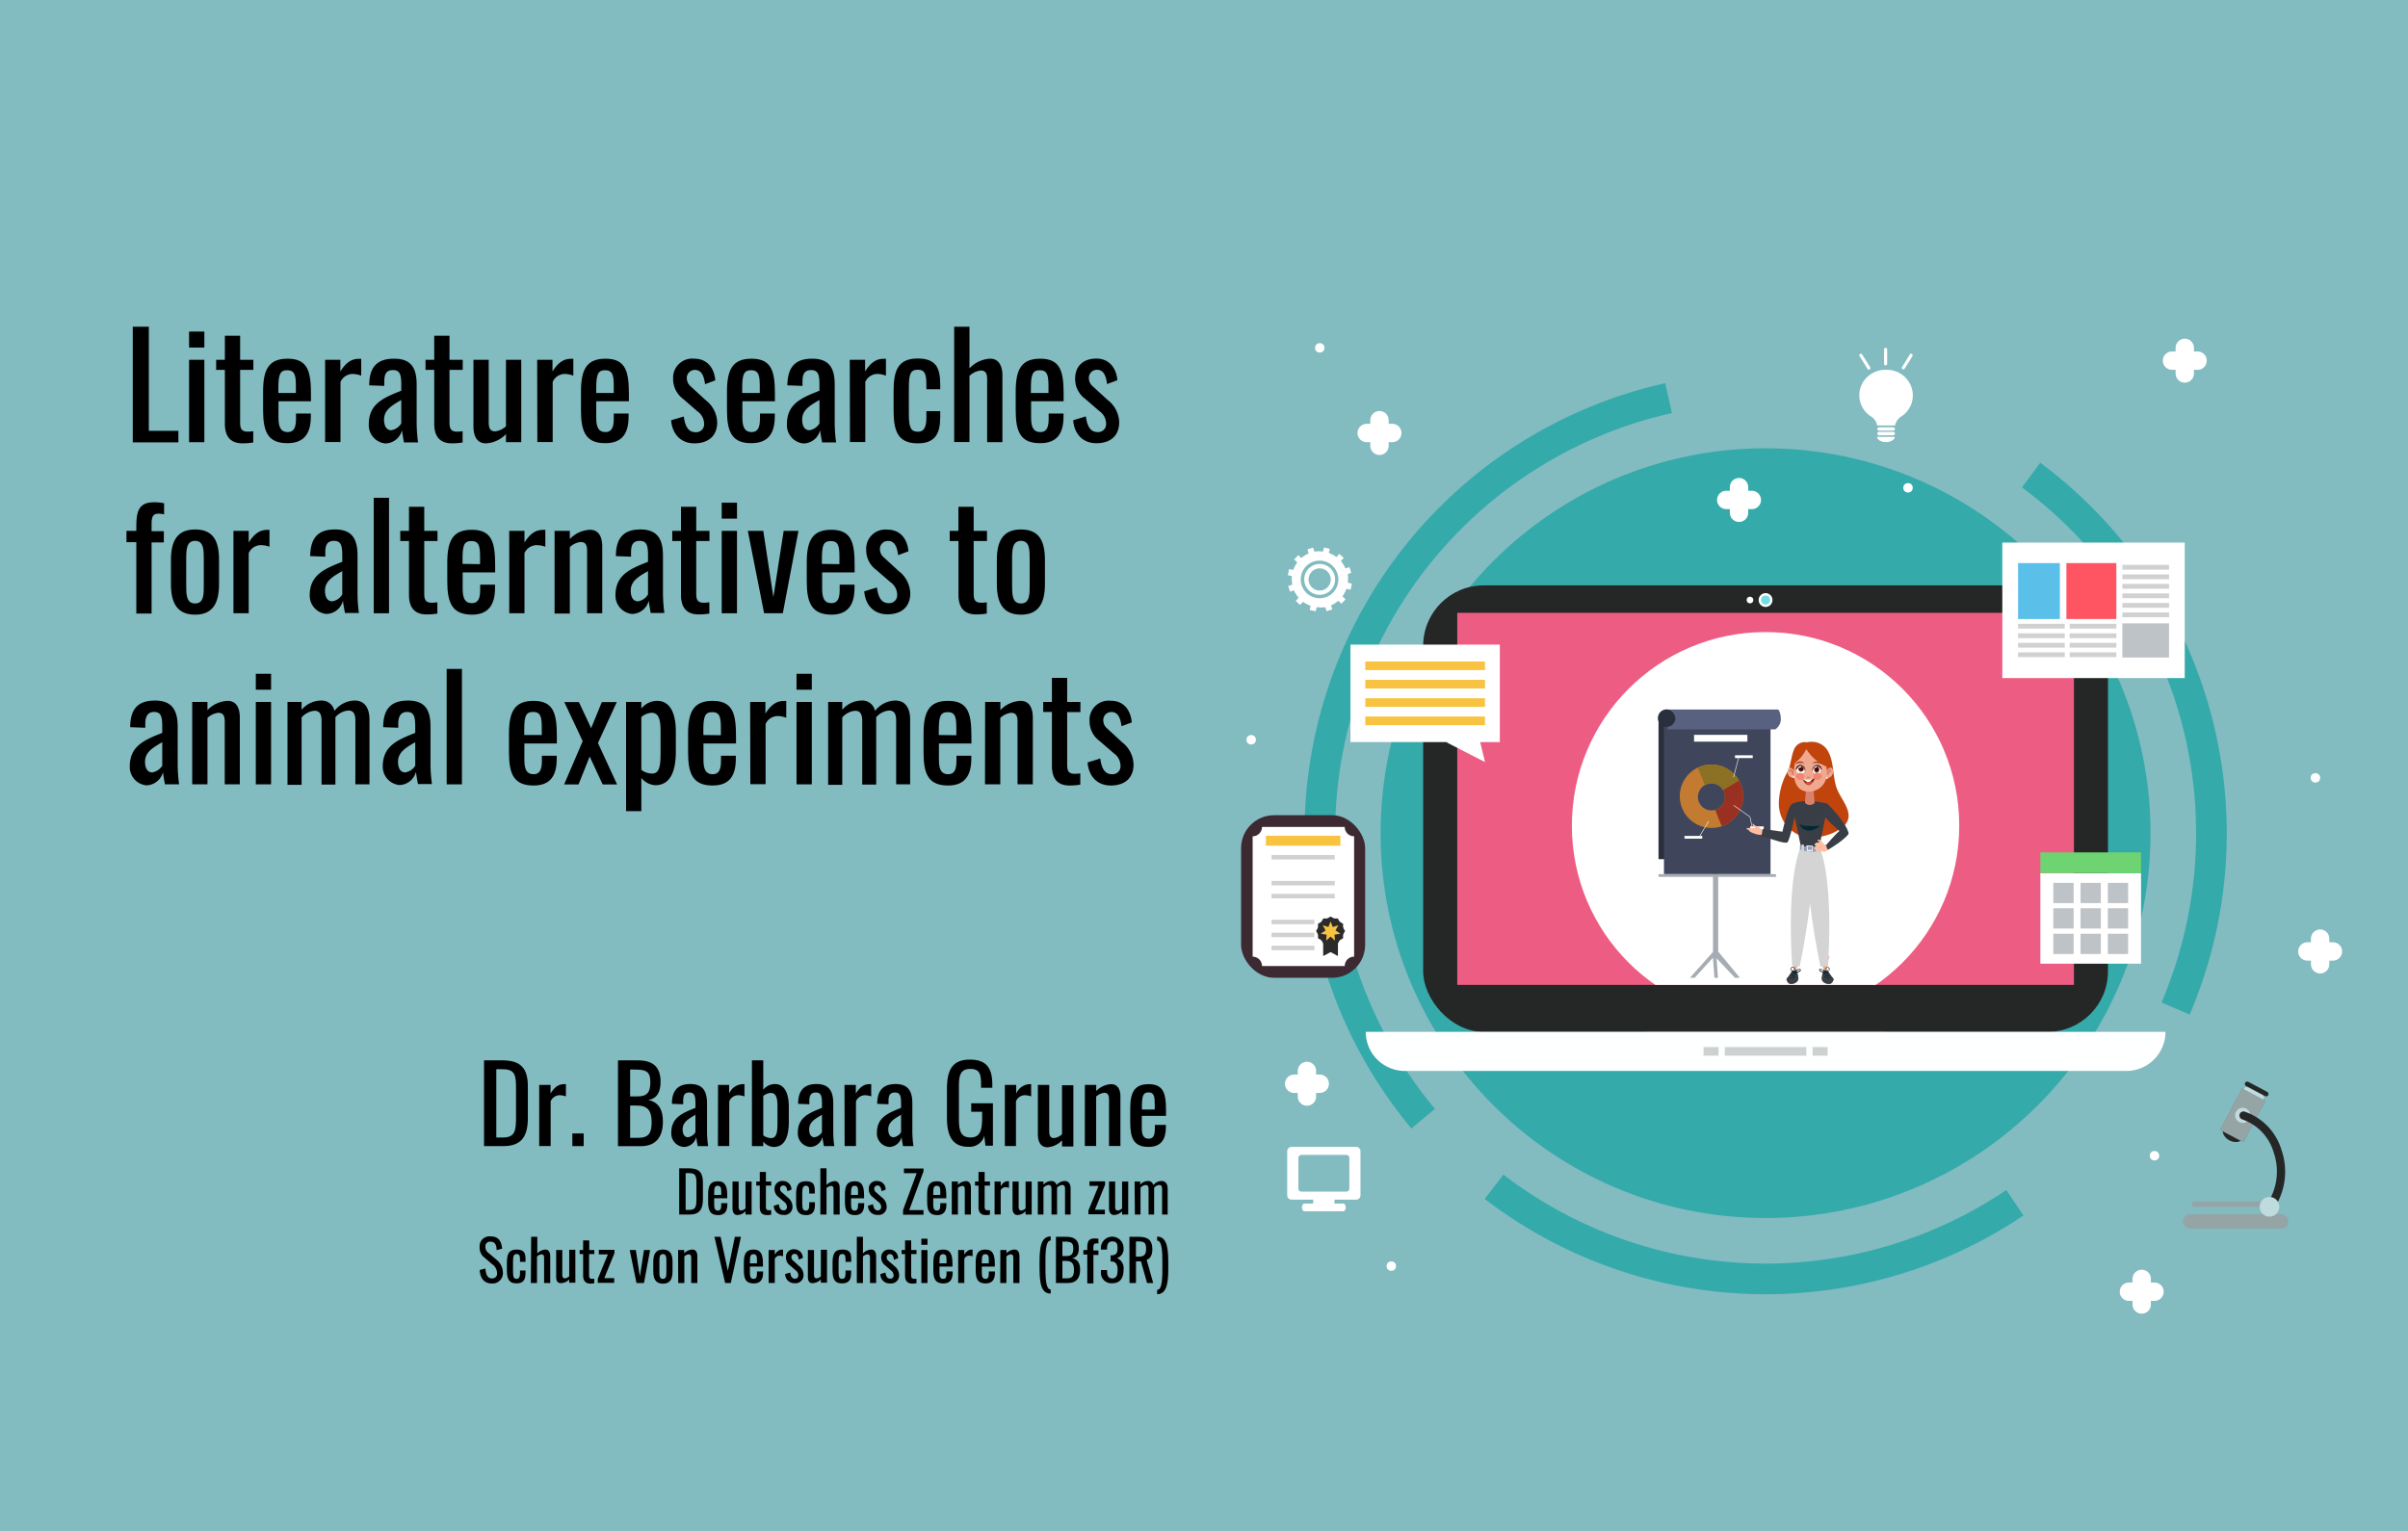 <svg id="Ebene_1" data-name="Ebene 1" xmlns="http://www.w3.org/2000/svg" xmlns:xlink="http://www.w3.org/1999/xlink" viewBox="0 0 393 250"><defs><style>.cls-1,.cls-16,.cls-3,.cls-4{fill:none;}.cls-2{fill:#82bbc0;}.cls-3,.cls-4{stroke:#35aaaa;}.cls-16,.cls-3,.cls-4{stroke-miterlimit:10;}.cls-3{stroke-width:25px;}.cls-4{stroke-width:5px;}.cls-5{fill:#252626;}.cls-6{fill:#ed5d83;}.cls-7{fill:#feffff;}.cls-8{fill:#fff;}.cls-9{fill:#74dfe2;}.cls-10{fill:#cdd1d1;}.cls-11{clip-path:url(#clip-path);}.cls-12{fill:#5abfe9;}.cls-13{fill:#bec3c7;}.cls-14{fill:#ff5562;}.cls-15{fill:#d1d1d1;}.cls-16{stroke:#fff;stroke-linecap:round;stroke-width:3px;}.cls-17{fill:#3d2932;}.cls-18{fill:#2b2b2b;}.cls-19{fill:#f7c341;}.cls-20{fill:#6ed371;}.cls-21{fill:#777;}.cls-22{fill:#bfdbdd;}.cls-23{fill:#95a4a5;}.cls-24{fill:#a6acb3;}.cls-25{fill:#2a2f3d;}.cls-26{fill:#3f465c;}.cls-27{fill:#586280;}.cls-28{fill:#c27b30;}.cls-29{fill:#8c7023;}.cls-30{fill:#9a3021;}.cls-31{fill:#c0440c;}.cls-32{fill:#ffbc9f;}.cls-33{fill:#393d45;}.cls-34{fill:#032733;}.cls-35{fill:#f0a98f;}.cls-36{fill:#d4d4d4;}.cls-37{fill:#8f99b6;}.cls-38{fill:#eaeaea;}.cls-39{fill:#d8826c;}.cls-40{fill:#7f5242;}.cls-41{fill:#400404;}.cls-42{fill:#390a0a;}.cls-43{fill:#f08671;}.cls-44{fill:#99360a;}.cls-45{fill:#712311;}.cls-46{fill:#d5503b;}</style><clipPath id="clip-path"><rect class="cls-1" x="237.83" y="100.05" width="100.65" height="60.74"/></clipPath></defs><title>Zeichenfläche 1</title><rect class="cls-2" y="-0.45" width="393" height="250.45"/><path d="M21.67,53.34h2.62v17h4.82v1.88H21.67Z"/><path d="M30.86,54.13h2.49v2.61H30.86Zm0,4.61h2.49V72.19H30.86Z"/><path d="M36.7,69.17V60.39H35.28V58.74H36.7V54.81h2.49v3.93h2.16v1.65H39.19V69c0,1,.26,1.47,1.23,1.47a6.13,6.13,0,0,0,.91-.07v1.84a11.08,11.08,0,0,1-1.72.14C37.49,72.38,36.7,71.12,36.7,69.17Z"/><path d="M42.94,67V63.93c0-3.56.88-5.37,4-5.37,3.37,0,3.81,2.18,3.81,5.86v1.09h-5.3v2.7c0,1.63.44,2.33,1.51,2.33s1.35-.86,1.35-2.21v-.82h2.42V68c0,2.7-1.05,4.35-3.79,4.35C43.75,72.38,42.94,70.52,42.94,67Zm5.35-2.84V63c0-1.65-.16-2.56-1.39-2.56s-1.47.73-1.47,3v.72Z"/><path d="M53.06,58.74h2.49v1.91c1-1.63,2-2.07,3-2.07a3.19,3.19,0,0,1,.4,0v2.75a4.12,4.12,0,0,0-1.38-.28,2.19,2.19,0,0,0-2,1.3v9.82H53.06Z"/><path d="M60.19,69.26c0-3.35,2.42-4.33,5.3-5.47v-.95c0-1.63-.18-2.42-1.35-2.42s-1.42.74-1.42,1.91V63l-2.46-.09c0-3,1.3-4.35,4.05-4.35S68,60,68,62.81V69a25.26,25.26,0,0,0,.23,3.23H65.93c-.09-.49-.25-1.35-.32-2a2.86,2.86,0,0,1-2.72,2.17A3,3,0,0,1,60.19,69.26Zm5.3-.14V65.3c-1.53.89-2.81,1.63-2.81,3.19,0,1.1.42,1.75,1.18,1.75A2.35,2.35,0,0,0,65.49,69.12Z"/><path d="M70.87,69.17V60.39H69.45V58.74h1.42V54.81h2.49v3.93h2.16v1.65H73.36V69c0,1,.26,1.47,1.23,1.47a6.13,6.13,0,0,0,.91-.07v1.84a11.08,11.08,0,0,1-1.72.14C71.66,72.38,70.87,71.12,70.87,69.17Z"/><path d="M77.27,69.63V58.74h2.49V68.89c0,1,.21,1.53,1.07,1.53a3.07,3.07,0,0,0,1.75-.83V58.74h2.49V72.19H82.58V70.87a4.87,4.87,0,0,1-3.28,1.51C77.69,72.38,77.27,70.94,77.27,69.63Z"/><path d="M87.67,58.74h2.5v1.91c1-1.63,2-2.07,3-2.07a3.19,3.19,0,0,1,.4,0v2.75a4.12,4.12,0,0,0-1.37-.28,2.17,2.17,0,0,0-2,1.3v9.82h-2.5Z"/><path d="M94.82,67V63.93c0-3.56.89-5.37,4-5.37,3.37,0,3.82,2.18,3.82,5.86v1.09H97.31v2.7c0,1.63.44,2.33,1.51,2.33s1.35-.86,1.35-2.21v-.82h2.42V68c0,2.7-1,4.35-3.79,4.35C95.64,72.38,94.82,70.52,94.82,67Zm5.35-2.84V63c0-1.65-.16-2.56-1.39-2.56s-1.47.73-1.47,3v.72Z"/><path d="M109.53,68.61,111.6,68c.23,1.72.79,2.56,1.93,2.56a1.29,1.29,0,0,0,1.38-1.42,2.49,2.49,0,0,0-1.1-2l-2.3-2a4,4,0,0,1-1.65-3.28,3.12,3.12,0,0,1,3.46-3.3c2.14,0,3.26,1.58,3.42,3.53l-1.67.63c-.19-1.39-.58-2.33-1.65-2.33a1.31,1.31,0,0,0-1.33,1.38,1.79,1.79,0,0,0,.68,1.35l2.37,2.18a4.79,4.79,0,0,1,1.91,3.63c0,2.31-1.52,3.45-3.73,3.45S109.72,70.87,109.53,68.61Z"/><path d="M118.65,67V63.93c0-3.56.89-5.37,4-5.37,3.38,0,3.82,2.18,3.82,5.86v1.09h-5.31v2.7c0,1.63.45,2.33,1.52,2.33s1.35-.86,1.35-2.21v-.82h2.42V68c0,2.7-1.05,4.35-3.8,4.35C119.47,72.38,118.65,70.52,118.65,67ZM124,64.16V63c0-1.65-.17-2.56-1.4-2.56s-1.47.73-1.47,3v.72Z"/><path d="M128.43,69.26c0-3.35,2.42-4.33,5.31-5.47v-.95c0-1.63-.19-2.42-1.35-2.42s-1.42.74-1.42,1.91V63l-2.47-.09c.05-3,1.3-4.35,4.05-4.35s3.68,1.48,3.68,4.25V69a23.56,23.56,0,0,0,.23,3.23h-2.28c-.1-.49-.26-1.35-.33-2a2.84,2.84,0,0,1-2.72,2.17A3,3,0,0,1,128.43,69.26Zm5.31-.14V65.3c-1.54.89-2.82,1.63-2.82,3.19,0,1.1.42,1.75,1.19,1.75A2.35,2.35,0,0,0,133.74,69.12Z"/><path d="M138.69,58.74h2.5v1.91c1-1.63,2-2.07,3-2.07a3.19,3.19,0,0,1,.4,0v2.75a4.12,4.12,0,0,0-1.37-.28,2.17,2.17,0,0,0-2,1.3v9.82h-2.5Z"/><path d="M145.84,67v-3.1c0-3.37.68-5.37,3.93-5.37,2.94,0,3.68,1.46,3.68,4.23v.79h-2.26v-.81c0-1.75-.3-2.38-1.39-2.38-1.24,0-1.47.75-1.47,3v4.23c0,2.31.37,2.89,1.49,2.89s1.37-1,1.37-2.33V67.12h2.26v.93c0,2.72-.79,4.33-3.68,4.33C146.47,72.38,145.84,70.26,145.84,67Z"/><path d="M155.73,53.34h2.49v6.8a4.93,4.93,0,0,1,3.38-1.58c1.58,0,2,1.44,2,2.74V72.19h-2.49V62c0-1-.21-1.51-1.07-1.51a3.16,3.16,0,0,0-1.82.88v10.8h-2.49Z"/><path d="M165.77,67V63.93c0-3.56.88-5.37,4-5.37,3.38,0,3.82,2.18,3.82,5.86v1.09h-5.31v2.7c0,1.63.45,2.33,1.52,2.33s1.35-.86,1.35-2.21v-.82h2.42V68c0,2.7-1,4.35-3.8,4.35C166.58,72.38,165.77,70.52,165.77,67Zm5.35-2.84V63c0-1.65-.17-2.56-1.4-2.56s-1.47.73-1.47,3v.72Z"/><path d="M175.15,68.61l2.07-.63c.23,1.72.79,2.56,1.93,2.56a1.29,1.29,0,0,0,1.37-1.42,2.51,2.51,0,0,0-1.09-2l-2.31-2a4,4,0,0,1-1.65-3.28c0-2.12,1.37-3.3,3.47-3.3s3.26,1.58,3.42,3.53l-1.68.63c-.18-1.39-.58-2.33-1.65-2.33a1.31,1.31,0,0,0-1.32,1.38,1.77,1.77,0,0,0,.67,1.35l2.37,2.18a4.76,4.76,0,0,1,1.91,3.63c0,2.31-1.51,3.45-3.72,3.45S175.33,70.87,175.15,68.61Z"/><path d="M22.25,88.51H20.64V86.67h1.61V86c0-2.49.37-4,2.91-4a7.81,7.81,0,0,1,1.62.16v1.82a4.16,4.16,0,0,0-.93-.12c-1,0-1.11.7-1.11,1.75v1.11h2v1.84h-2v11.61H22.25Z"/><path d="M27.9,95.35V91.44c0-3,.93-5,3.94-5s3.91,1.93,3.91,5v3.91c0,3-.94,5-3.91,5S27.9,98.38,27.9,95.35Zm5.36.17V91.3c0-1.51,0-3-1.42-3s-1.45,1.46-1.45,3v4.22c0,1.51,0,3,1.45,3S33.26,97,33.26,95.52Z"/><path d="M38.1,86.67h2.49v1.91c1-1.63,2-2.07,3-2.07a3,3,0,0,1,.39,0v2.75A4.06,4.06,0,0,0,42.59,89a2.18,2.18,0,0,0-2,1.3v9.82H38.1Z"/><path d="M50.55,97.19c0-3.35,2.42-4.33,5.31-5.47v-1c0-1.63-.19-2.42-1.35-2.42s-1.42.74-1.42,1.91v.67l-2.47-.09c.05-3,1.3-4.35,4.05-4.35s3.68,1.49,3.68,4.26v6.14a23.43,23.43,0,0,0,.23,3.23H56.3c-.09-.49-.26-1.35-.33-2a2.84,2.84,0,0,1-2.72,2.16A3,3,0,0,1,50.55,97.19Zm5.31-.14V93.24c-1.54.88-2.82,1.62-2.82,3.18,0,1.1.42,1.75,1.19,1.75A2.35,2.35,0,0,0,55.86,97.05Z"/><path d="M61,81.27h2.49v18.85H61Z"/><path d="M66.75,97.1V88.33H65.33V86.67h1.42V82.74h2.49v3.93H71.4v1.66H69.24v8.61c0,1,.26,1.46,1.23,1.46a6.13,6.13,0,0,0,.91-.07v1.84a11.08,11.08,0,0,1-1.72.14C67.54,100.31,66.75,99.05,66.75,97.1Z"/><path d="M73,94.93V91.86c0-3.56.88-5.37,4-5.37,3.37,0,3.81,2.18,3.81,5.86v1.1h-5.3v2.69c0,1.63.44,2.33,1.51,2.33s1.35-.86,1.35-2.21v-.81h2.42V96c0,2.7-1.05,4.35-3.79,4.35C73.8,100.31,73,98.45,73,94.93Zm5.35-2.83V90.89c0-1.66-.16-2.56-1.4-2.56s-1.46.72-1.46,3v.73Z"/><path d="M83.11,86.67H85.6v1.91c1-1.63,2-2.07,3-2.07a3.19,3.19,0,0,1,.4,0v2.75A4.18,4.18,0,0,0,87.6,89a2.19,2.19,0,0,0-2,1.3v9.82H83.11Z"/><path d="M90.51,86.67H93V88a4.83,4.83,0,0,1,3.29-1.51c1.6,0,2,1.44,2,2.74v10.89H95.82V90c0-1-.21-1.51-1.07-1.51a3,3,0,0,0-1.75.84v10.84H90.51Z"/><path d="M100.45,97.19c0-3.35,2.42-4.33,5.31-5.47v-1c0-1.63-.19-2.42-1.35-2.42s-1.42.74-1.42,1.91v.67l-2.47-.09c0-3,1.31-4.35,4-4.35s3.68,1.49,3.68,4.26v6.14a25.12,25.12,0,0,0,.23,3.23H106.2c-.09-.49-.25-1.35-.32-2a2.86,2.86,0,0,1-2.73,2.16A3,3,0,0,1,100.45,97.19Zm5.31-.14V93.24c-1.54.88-2.82,1.62-2.82,3.18,0,1.1.42,1.75,1.19,1.75A2.35,2.35,0,0,0,105.76,97.05Z"/><path d="M111.14,97.1V88.33h-1.42V86.67h1.42V82.74h2.49v3.93h2.16v1.66h-2.16v8.61c0,1,.25,1.46,1.23,1.46a6.23,6.23,0,0,0,.91-.07v1.84a11.18,11.18,0,0,1-1.72.14C111.93,100.31,111.14,99.05,111.14,97.1Z"/><path d="M117.79,82.07h2.49v2.6h-2.49Zm0,4.6h2.49v13.45h-2.49Z"/><path d="M122.05,86.67h2.52l1.65,10.82,1.68-10.82h2.41l-2.55,13.45h-3.05Z"/><path d="M131.67,94.93V91.86c0-3.56.88-5.37,4-5.37,3.37,0,3.81,2.18,3.81,5.86v1.1h-5.3v2.69c0,1.63.44,2.33,1.51,2.33s1.35-.86,1.35-2.21v-.81h2.42V96c0,2.7-1.05,4.35-3.79,4.35C132.48,100.31,131.67,98.45,131.67,94.93ZM137,92.1V90.89c0-1.66-.16-2.56-1.4-2.56s-1.46.72-1.46,3v.73Z"/><path d="M141.05,96.54l2.07-.63c.23,1.72.79,2.56,1.93,2.56a1.29,1.29,0,0,0,1.37-1.42,2.48,2.48,0,0,0-1.09-2l-2.31-2a4,4,0,0,1-1.65-3.28,3.13,3.13,0,0,1,3.47-3.3c2.14,0,3.26,1.58,3.42,3.53l-1.67.63c-.19-1.39-.59-2.32-1.66-2.32a1.3,1.3,0,0,0-1.32,1.37,1.76,1.76,0,0,0,.67,1.35l2.38,2.19a4.75,4.75,0,0,1,1.9,3.63c0,2.3-1.51,3.44-3.72,3.44S141.23,98.8,141.05,96.54Z"/><path d="M156.43,97.1V88.33H155V86.67h1.42V82.74h2.49v3.93h2.17v1.66h-2.17v8.61c0,1,.26,1.46,1.23,1.46a6.13,6.13,0,0,0,.91-.07v1.84a11.08,11.08,0,0,1-1.72.14C157.22,100.31,156.43,99.05,156.43,97.1Z"/><path d="M162.69,95.35V91.44c0-3,.93-5,3.94-5s3.91,1.93,3.91,5v3.91c0,3-.94,5-3.91,5S162.69,98.38,162.69,95.35Zm5.36.17V91.3c0-1.51,0-3-1.42-3s-1.45,1.46-1.45,3v4.22c0,1.51,0,3,1.45,3S168.05,97,168.05,95.52Z"/><path d="M21.18,125.12c0-3.35,2.42-4.33,5.3-5.47v-1c0-1.63-.18-2.42-1.35-2.42-1,0-1.42.74-1.42,1.91v.67l-2.46-.09c0-3,1.3-4.35,4.05-4.35S29,115.91,29,118.68v6.14a25.12,25.12,0,0,0,.23,3.23H26.92c-.09-.48-.25-1.34-.32-2a2.86,2.86,0,0,1-2.72,2.16A3,3,0,0,1,21.18,125.12Zm5.3-.14v-3.81c-1.53.88-2.81,1.63-2.81,3.18,0,1.1.42,1.75,1.18,1.75A2.35,2.35,0,0,0,26.48,125Z"/><path d="M31.37,114.6h2.49v1.33a4.83,4.83,0,0,1,3.28-1.51c1.61,0,2,1.44,2,2.74v10.89H36.68V117.89c0-1-.21-1.52-1.07-1.52a3.09,3.09,0,0,0-1.75.84v10.84H31.37Z"/><path d="M41.75,110h2.49v2.6H41.75Zm0,4.6h2.49v13.45H41.75Z"/><path d="M46.92,114.6h2.3v1.28a4.21,4.21,0,0,1,3.17-1.51,2.11,2.11,0,0,1,2.19,1.7,4.24,4.24,0,0,1,3.35-1.7c1.3,0,2.37.89,2.37,3.12v10.56H58v-10.4c0-1.3-.47-1.65-1.16-1.65a3.12,3.12,0,0,0-2.1,1.09v11H52.48v-10.4c0-1.3-.46-1.65-1.16-1.65a3.18,3.18,0,0,0-2.1,1.09v11h-2.3Z"/><path d="M62.47,125.12c0-3.35,2.42-4.33,5.3-5.47v-1c0-1.63-.18-2.42-1.35-2.42-1,0-1.42.74-1.42,1.91v.67l-2.46-.09c0-3,1.3-4.35,4.05-4.35s3.67,1.49,3.67,4.26v6.14a23.26,23.26,0,0,0,.24,3.23H68.22c-.1-.48-.26-1.34-.33-2a2.86,2.86,0,0,1-2.72,2.16A3,3,0,0,1,62.47,125.12Zm5.3-.14v-3.81c-1.53.88-2.81,1.63-2.81,3.18,0,1.1.42,1.75,1.18,1.75A2.33,2.33,0,0,0,67.77,125Z"/><path d="M72.9,109.21h2.49v18.84H72.9Z"/><path d="M83.07,122.87v-3.08c0-3.56.88-5.37,4-5.37,3.37,0,3.81,2.19,3.81,5.86v1.1h-5.3v2.7c0,1.62.44,2.32,1.51,2.32s1.35-.86,1.35-2.21v-.81h2.42v.51c0,2.7-1,4.35-3.79,4.35C83.88,128.24,83.07,126.38,83.07,122.87ZM88.42,120v-1.21c0-1.66-.16-2.56-1.4-2.56s-1.46.72-1.46,3V120Z"/><path d="M95.1,121l-3-6.38h2.38l2,4.26,1.74-4.26h2.44l-3.07,6.68,3.12,6.77H98.36l-2.12-4.56-1.82,4.56H92.07Z"/><path d="M102.18,114.6h2.49v1.08a3.32,3.32,0,0,1,2.56-1.26c2.81,0,3.07,3.44,3.07,5v3.26c0,2.86-.7,5.51-3.35,5.51a3.14,3.14,0,0,1-2.28-1.19v5.43h-2.49Zm5.63,8.13v-3.26c0-1.68-.17-3.1-1.45-3.1a2.72,2.72,0,0,0-1.69.7v8.61a2.87,2.87,0,0,0,1.79.61C107.74,126.29,107.81,124.7,107.81,122.73Z"/><path d="M112.3,122.87v-3.08c0-3.56.89-5.37,4-5.37,3.37,0,3.82,2.19,3.82,5.86v1.1h-5.31v2.7c0,1.62.44,2.32,1.51,2.32s1.35-.86,1.35-2.21v-.81h2.42v.51c0,2.7-1,4.35-3.79,4.35C113.12,128.24,112.3,126.38,112.3,122.87Zm5.35-2.84v-1.21c0-1.66-.16-2.56-1.39-2.56s-1.47.72-1.47,3V120Z"/><path d="M122.43,114.6h2.49v1.91c1-1.63,2-2.07,3-2.07a2.14,2.14,0,0,1,.4,0v2.74a4.06,4.06,0,0,0-1.37-.28,2.17,2.17,0,0,0-2,1.3v9.82h-2.49Z"/><path d="M130,110h2.49v2.6H130Zm0,4.6h2.49v13.45H130Z"/><path d="M135.16,114.6h2.3v1.28a4.21,4.21,0,0,1,3.17-1.51,2.1,2.1,0,0,1,2.18,1.7,4.27,4.27,0,0,1,3.35-1.7c1.31,0,2.38.89,2.38,3.12v10.56h-2.28v-10.4c0-1.3-.47-1.65-1.17-1.65a3.12,3.12,0,0,0-2.09,1.09v11h-2.28v-10.4c0-1.3-.47-1.65-1.16-1.65a3.16,3.16,0,0,0-2.1,1.09v11h-2.3Z"/><path d="M150.73,122.87v-3.08c0-3.56.88-5.37,4-5.37,3.37,0,3.81,2.19,3.81,5.86v1.1h-5.3v2.7c0,1.62.44,2.32,1.51,2.32s1.35-.86,1.35-2.21v-.81h2.42v.51c0,2.7-1.05,4.35-3.79,4.35C151.54,128.24,150.73,126.38,150.73,122.87Zm5.35-2.84v-1.21c0-1.66-.16-2.56-1.39-2.56s-1.47.72-1.47,3V120Z"/><path d="M160.78,114.6h2.49v1.33a4.83,4.83,0,0,1,3.29-1.51c1.6,0,2,1.44,2,2.74v10.89h-2.49V117.89c0-1-.21-1.52-1.07-1.52a3.09,3.09,0,0,0-1.75.84v10.84h-2.49Z"/><path d="M171.68,125v-8.77h-1.42V114.6h1.42v-3.93h2.49v3.93h2.16v1.66h-2.16v8.61c0,1,.25,1.46,1.23,1.46a6.23,6.23,0,0,0,.91-.07v1.84a11.18,11.18,0,0,1-1.72.14C172.47,128.24,171.68,127,171.68,125Z"/><path d="M177.5,124.47l2.07-.63c.23,1.72.79,2.56,1.93,2.56a1.29,1.29,0,0,0,1.37-1.42,2.49,2.49,0,0,0-1.09-2l-2.31-2a4,4,0,0,1-1.65-3.28,3.13,3.13,0,0,1,3.47-3.3c2.14,0,3.26,1.58,3.42,3.54l-1.67.62c-.19-1.39-.59-2.32-1.66-2.32a1.31,1.31,0,0,0-1.32,1.37,1.75,1.75,0,0,0,.67,1.35l2.37,2.19A4.74,4.74,0,0,1,185,124.8c0,2.3-1.51,3.44-3.72,3.44S177.68,126.73,177.5,124.47Z"/><path d="M79,173.11h3c3.12,0,4.15,1.43,4.15,4.27v5.15c0,3-1.05,4.58-4,4.58H79Zm3.06,12.6c2.13,0,2.16-1.28,2.16-3.54v-4.55c0-2.16-.2-3.06-2.21-3.06H81v11.15Z"/><path d="M88,177.12h1.85v1.41c.73-1.21,1.47-1.53,2.21-1.53h.3v2a3.19,3.19,0,0,0-1-.2,1.62,1.62,0,0,0-1.49,1v7.3H88Z"/><path d="M93.41,185.05h1.85v2.06H93.41Z"/><path d="M100.86,173.11h3.22c2.52,0,3.73,1.1,3.73,3.51,0,1.72-.64,2.76-2,2.95,1.68.4,2.38,1.56,2.38,3.55,0,2.42-1.08,4-3.59,4h-3.74ZM104,179c1.64,0,2.14-.67,2.14-2.33,0-1.92-.85-2.06-2.84-2.06h-.46V179Zm.15,6.76c1.75,0,2.2-.78,2.2-2.59s-.64-2.68-2.35-2.68h-1.16v5.27Z"/><path d="M109.56,184.93c0-2.49,1.8-3.21,3.94-4.06v-.71c0-1.21-.14-1.8-1-1.8s-1,.56-1,1.42v.5l-1.84-.07c0-2.21,1-3.23,3-3.23s2.73,1.1,2.73,3.16v4.57a17.21,17.21,0,0,0,.18,2.4h-1.7c-.07-.36-.19-1-.24-1.47a2.11,2.11,0,0,1-2,1.61A2.2,2.2,0,0,1,109.56,184.93Zm3.94-.1V182c-1.14.66-2.09,1.21-2.09,2.37,0,.81.31,1.3.88,1.3A1.72,1.72,0,0,0,113.5,184.83Z"/><path d="M117.19,177.12H119v1.41a2.51,2.51,0,0,1,2.21-1.53h.29v2a3.08,3.08,0,0,0-1-.2,1.59,1.59,0,0,0-1.48,1v7.3h-1.85Z"/><path d="M124.57,186.38v.73h-1.85v-14h1.85v4.8a2.44,2.44,0,0,1,1.88-.93c2.1,0,2.29,2.56,2.29,3.75v2.42c0,2.13-.51,4.1-2.48,4.1A2.34,2.34,0,0,1,124.57,186.38Zm2.32-3.23v-2.42c0-1.24-.12-2.3-1.08-2.3a2.06,2.06,0,0,0-1.24.5v6.42a2.11,2.11,0,0,0,1.31.45C126.83,185.8,126.89,184.62,126.89,183.15Z"/><path d="M130.21,184.93c0-2.49,1.79-3.21,3.94-4.06v-.71c0-1.21-.14-1.8-1-1.8s-1.06.56-1.06,1.42v.5l-1.83-.07c0-2.21,1-3.23,3-3.23s2.73,1.1,2.73,3.16v4.57a17.38,17.38,0,0,0,.17,2.4h-1.69c-.07-.36-.19-1-.25-1.47a2.11,2.11,0,0,1-2,1.61A2.2,2.2,0,0,1,130.21,184.93Zm3.94-.1V182c-1.14.66-2.09,1.21-2.09,2.37,0,.81.31,1.3.88,1.3A1.76,1.76,0,0,0,134.15,184.83Z"/><path d="M137.83,177.12h1.85v1.41c.73-1.21,1.47-1.53,2.21-1.53h.3v2a3.19,3.19,0,0,0-1-.2,1.62,1.62,0,0,0-1.49,1v7.3h-1.85Z"/><path d="M143.12,184.93c0-2.49,1.8-3.21,3.94-4.06v-.71c0-1.21-.13-1.8-1-1.8s-1.05.56-1.05,1.42v.5l-1.84-.07c0-2.21,1-3.23,3-3.23s2.73,1.1,2.73,3.16v4.57a17.21,17.21,0,0,0,.18,2.4h-1.7c-.07-.36-.19-1-.24-1.47a2.11,2.11,0,0,1-2,1.61A2.2,2.2,0,0,1,143.12,184.93Zm3.94-.1V182c-1.14.66-2.09,1.21-2.09,2.37,0,.81.31,1.3.88,1.3A1.72,1.72,0,0,0,147.06,184.83Z"/><path d="M154.55,182.51v-4.68c0-3.06.8-4.84,3.75-4.84,2.63,0,3.65,1.31,3.65,4.07v.52h-1.83v-.43c0-1.81-.21-2.64-1.78-2.64-1.73,0-1.84,1.29-1.84,3v5.19c0,2,.35,3,1.89,3s1.9-1.09,1.9-3.2v-1h-1.78v-1.38h3.54v6.93h-1.22l-.19-1.61a2.45,2.45,0,0,1-2.49,1.78C155.52,187.28,154.55,185.54,154.55,182.51Z"/><path d="M164,177.12h1.85v1.41A2.51,2.51,0,0,1,168,177h.29v2a3.08,3.08,0,0,0-1-.2,1.59,1.59,0,0,0-1.48,1v7.3H164Z"/><path d="M169.39,185.21v-8.09h1.85v7.53c0,.71.15,1.15.79,1.15a2.25,2.25,0,0,0,1.3-.63v-8h1.85v10h-1.85v-1a3.57,3.57,0,0,1-2.44,1.13C169.7,187.25,169.39,186.18,169.39,185.21Z"/><path d="M177.06,177.12h1.85v1a3.6,3.6,0,0,1,2.44-1.12c1.19,0,1.51,1.07,1.51,2v8.09H181v-7.56c0-.7-.16-1.12-.8-1.12a2.33,2.33,0,0,0-1.3.62v8.06h-1.85Z"/><path d="M184.46,183.25V181c0-2.64.66-4,3-4,2.51,0,2.84,1.62,2.84,4.35v.82h-3.95v2c0,1.21.33,1.73,1.13,1.73s1-.64,1-1.64v-.61h1.8V184c0,2-.78,3.24-2.82,3.24C185.07,187.25,184.46,185.86,184.46,183.25Zm4-2.11v-.89c0-1.23-.12-1.91-1-1.91s-1.09.54-1.09,2.27v.53Z"/><path d="M110.85,190.74h1.64c1.67,0,2.23.78,2.23,2.3v2.78c0,1.6-.57,2.46-2.15,2.46h-1.72Zm1.65,6.79c1.14,0,1.16-.69,1.16-1.91v-2.45c0-1.16-.11-1.65-1.19-1.65h-.57v6Z"/><path d="M115.57,196.21V195c0-1.43.35-2.15,1.59-2.15s1.53.87,1.53,2.34v.44h-2.13v1.08c0,.65.18.93.61.93s.54-.34.54-.88v-.33h1v.21c0,1.08-.42,1.74-1.52,1.74C115.89,198.36,115.57,197.61,115.57,196.21Zm2.14-1.14v-.48c0-.66-.07-1-.56-1s-.59.29-.59,1.22v.29Z"/><path d="M119.55,197.26V192.9h1V197c0,.38.08.62.43.62a1.18,1.18,0,0,0,.69-.34V192.9h1v5.38h-1v-.53a1.9,1.9,0,0,1-1.31.61C119.72,198.36,119.55,197.78,119.55,197.26Z"/><path d="M124,197.07v-3.51h-.57v-.66H124v-1.57h1v1.57h.87v.66H125V197c0,.42.11.58.5.58l.36,0v.73a4,4,0,0,1-.69.06C124.27,198.36,124,197.85,124,197.07Z"/><path d="M126.28,196.85l.83-.25c.1.69.32,1,.78,1a.51.51,0,0,0,.54-.57,1,1,0,0,0-.43-.8l-.92-.79a1.58,1.58,0,0,1-.67-1.31,1.25,1.25,0,0,1,1.39-1.32,1.37,1.37,0,0,1,1.37,1.41l-.67.25c-.07-.55-.23-.93-.66-.93a.52.52,0,0,0-.53.55.68.68,0,0,0,.27.54l1,.88a1.89,1.89,0,0,1,.76,1.45,1.31,1.31,0,0,1-1.49,1.38A1.5,1.5,0,0,1,126.28,196.85Z"/><path d="M129.93,196.22V195c0-1.35.27-2.15,1.58-2.15s1.47.58,1.47,1.69v.32h-.91v-.33c0-.7-.12-.95-.55-.95s-.59.3-.59,1.21v1.7c0,.92.15,1.15.6,1.15s.54-.38.54-.93v-.44H133v.38c0,1.08-.32,1.73-1.47,1.73C130.19,198.36,129.93,197.51,129.93,196.22Z"/><path d="M133.89,190.74h1v2.72a2,2,0,0,1,1.35-.63c.63,0,.8.58.8,1.1v4.35h-1v-4.07c0-.38-.08-.6-.43-.6a1.25,1.25,0,0,0-.72.35v4.32h-1Z"/><path d="M137.9,196.21V195c0-1.43.36-2.15,1.6-2.15s1.52.87,1.52,2.34v.44H138.9v1.08c0,.65.18.93.6.93s.54-.34.54-.88v-.33h1v.21c0,1.08-.42,1.74-1.51,1.74C138.23,198.36,137.9,197.61,137.9,196.21Zm2.14-1.14v-.48c0-.66-.06-1-.55-1s-.59.29-.59,1.22v.29Z"/><path d="M141.66,196.85l.82-.25c.1.69.32,1,.78,1a.52.52,0,0,0,.55-.57,1,1,0,0,0-.44-.8l-.92-.79a1.57,1.57,0,0,1-.66-1.31,1.24,1.24,0,0,1,1.38-1.32,1.36,1.36,0,0,1,1.37,1.41l-.67.25c-.07-.55-.23-.93-.66-.93a.52.52,0,0,0-.53.55.68.68,0,0,0,.27.54l1,.88a1.89,1.89,0,0,1,.76,1.45,1.31,1.31,0,0,1-1.49,1.38A1.48,1.48,0,0,1,141.66,196.85Z"/><path d="M147.39,197.53l2.22-6h-2.08v-.76h3.19v.46l-2.33,6.33h2.33v.75h-3.33Z"/><path d="M151.32,196.21V195c0-1.43.35-2.15,1.59-2.15s1.53.87,1.53,2.34v.44h-2.13v1.08c0,.65.18.93.61.93s.54-.34.54-.88v-.33h1v.21c0,1.08-.42,1.74-1.52,1.74C151.65,198.36,151.32,197.61,151.32,196.21Zm2.14-1.14v-.48c0-.66-.06-1-.56-1s-.59.29-.59,1.22v.29Z"/><path d="M155.34,192.9h1v.53a1.94,1.94,0,0,1,1.31-.6c.64,0,.81.58.81,1.1v4.35h-1v-4.07c0-.38-.08-.6-.42-.6a1.22,1.22,0,0,0-.7.33v4.34h-1Z"/><path d="M159.7,197.07v-3.51h-.57v-.66h.57v-1.57h1v1.57h.87v.66h-.87V197c0,.42.11.58.5.58l.36,0v.73a4,4,0,0,1-.69.06C160,198.36,159.7,197.85,159.7,197.07Z"/><path d="M162.32,192.9h1v.77c.39-.66.79-.83,1.19-.83h.16v1.09a1.79,1.79,0,0,0-.55-.11.86.86,0,0,0-.8.52v3.93h-1Z"/><path d="M165.25,197.26V192.9h1V197c0,.38.09.62.43.62a1.18,1.18,0,0,0,.7-.34V192.9h1v5.38h-1v-.53a1.9,1.9,0,0,1-1.31.61C165.42,198.36,165.25,197.78,165.25,197.26Z"/><path d="M169.38,192.9h.92v.51a1.68,1.68,0,0,1,1.27-.6.84.84,0,0,1,.87.68,1.7,1.7,0,0,1,1.34-.68c.53,0,.95.35.95,1.25v4.22h-.91v-4.16c0-.52-.18-.66-.46-.66a1.24,1.24,0,0,0-.84.44v4.38h-.91v-4.16c0-.52-.19-.66-.47-.66a1.27,1.27,0,0,0-.84.44v4.38h-.92Z"/><path d="M177.64,197.61l1.65-4h-1.48v-.75h2.55v.54l-1.66,4.09h1.62v.75h-2.68Z"/><path d="M181,197.26V192.9h1V197c0,.38.09.62.43.62a1.18,1.18,0,0,0,.7-.34V192.9h1v5.38h-1v-.53a1.9,1.9,0,0,1-1.31.61C181.21,198.36,181,197.78,181,197.26Z"/><path d="M185.17,192.9h.92v.51a1.68,1.68,0,0,1,1.27-.6.84.84,0,0,1,.87.68,1.7,1.7,0,0,1,1.34-.68c.53,0,1,.35,1,1.25v4.22h-.91v-4.16c0-.52-.18-.66-.46-.66a1.24,1.24,0,0,0-.84.44v4.38h-.91v-4.16c0-.52-.19-.66-.47-.66a1.27,1.27,0,0,0-.84.44v4.38h-.92Z"/><path d="M78.29,207.34l.93-.25c.06.81.26,1.62,1.07,1.62a.77.77,0,0,0,.83-.88,1.81,1.81,0,0,0-.82-1.46L79,205.26a2,2,0,0,1-.72-1.67,1.61,1.61,0,0,1,1.77-1.74c1.2,0,1.77.62,1.9,2l-.9.24c0-.75-.22-1.38-1-1.38a.75.75,0,0,0-.83.83,1.18,1.18,0,0,0,.49,1L81,205.63a2.77,2.77,0,0,1,1.08,2.11,1.7,1.7,0,0,1-1.81,1.8C79,209.54,78.36,208.65,78.29,207.34Z"/><path d="M82.73,207.39v-1.24c0-1.35.27-2.15,1.57-2.15s1.47.59,1.47,1.69V206h-.9v-.32c0-.7-.12-.95-.56-.95s-.58.29-.58,1.21v1.69c0,.92.15,1.15.59,1.15s.55-.38.55-.93v-.43h.9v.37c0,1.09-.31,1.73-1.47,1.73C83,209.53,82.73,208.68,82.73,207.39Z"/><path d="M86.69,201.92h1v2.71A2,2,0,0,1,89,204c.64,0,.8.58.8,1.1v4.36h-1v-4.07c0-.38-.09-.61-.43-.61a1.26,1.26,0,0,0-.73.36v4.32h-1Z"/><path d="M90.77,208.43v-4.35h1v4c0,.38.09.62.43.62a1.21,1.21,0,0,0,.7-.34v-4.33h1v5.38h-1v-.54a1.92,1.92,0,0,1-1.31.61C90.93,209.53,90.77,209,90.77,208.43Z"/><path d="M95.17,208.25v-3.51H94.6v-.66h.57V202.5h1v1.58H97v.66h-.86v3.44c0,.42.1.59.49.59l.36,0v.73a4,4,0,0,1-.69.06C95.49,209.53,95.17,209,95.17,208.25Z"/><path d="M97.56,208.79l1.65-4H97.73v-.74h2.55v.54l-1.66,4.08h1.62v.76H97.56Z"/><path d="M102.77,204.08h1l.66,4.32.67-4.32h1l-1,5.38h-1.22Z"/><path d="M106.62,207.55V206c0-1.21.37-2,1.57-2s1.57.77,1.57,2v1.57c0,1.21-.37,2-1.57,2S106.62,208.76,106.62,207.55Zm2.14.06v-1.68c0-.61,0-1.19-.57-1.19s-.57.58-.57,1.19v1.68c0,.61,0,1.18.57,1.18S108.76,208.22,108.76,207.61Z"/><path d="M110.67,204.08h1v.53A1.9,1.9,0,0,1,113,204c.64,0,.81.58.81,1.1v4.36h-1v-4.07c0-.38-.08-.61-.42-.61a1.18,1.18,0,0,0-.7.34v4.34h-1Z"/><path d="M116.6,201.92h1l1.19,5.55,1.14-5.55h1l-1.66,7.54h-.92Z"/><path d="M121.4,207.38v-1.23c0-1.42.35-2.15,1.59-2.15s1.53.88,1.53,2.35v.43h-2.13v1.08c0,.65.18.93.61.93s.54-.34.54-.88v-.33h1v.21c0,1.08-.42,1.74-1.52,1.74C121.72,209.53,121.4,208.79,121.4,207.38Zm2.14-1.14v-.48c0-.66-.07-1-.56-1s-.59.28-.59,1.22v.28Z"/><path d="M125.45,204.08h1v.76c.39-.65.79-.83,1.19-.83h.16v1.1a1.54,1.54,0,0,0-.55-.11.87.87,0,0,0-.8.52v3.93h-1Z"/><path d="M128.14,208l.83-.25c.09.69.31,1,.77,1a.51.51,0,0,0,.55-.56,1,1,0,0,0-.44-.8l-.92-.8a1.58,1.58,0,0,1-.66-1.31,1.25,1.25,0,0,1,1.38-1.32,1.37,1.37,0,0,1,1.37,1.42l-.67.25c-.07-.56-.23-.93-.66-.93a.53.53,0,0,0-.53.55.74.74,0,0,0,.27.54l.95.87a1.89,1.89,0,0,1,.76,1.45,1.31,1.31,0,0,1-1.49,1.38A1.48,1.48,0,0,1,128.14,208Z"/><path d="M131.85,208.43v-4.35h1v4c0,.38.08.62.43.62a1.18,1.18,0,0,0,.69-.34v-4.33h1v5.38h-1v-.54a1.9,1.9,0,0,1-1.31.61C132,209.53,131.85,209,131.85,208.43Z"/><path d="M135.88,207.39v-1.24c0-1.35.27-2.15,1.58-2.15s1.47.59,1.47,1.69V206H138v-.32c0-.7-.12-.95-.55-.95s-.59.29-.59,1.21v1.69c0,.92.15,1.15.6,1.15s.54-.38.54-.93v-.43h.91v.37c0,1.09-.32,1.73-1.47,1.73C136.13,209.53,135.88,208.68,135.88,207.39Z"/><path d="M139.84,201.92h1v2.71a2,2,0,0,1,1.35-.63c.63,0,.8.58.8,1.1v4.36h-1v-4.07c0-.38-.08-.61-.43-.61a1.21,1.21,0,0,0-.72.36v4.32h-1Z"/><path d="M143.69,208l.82-.25c.1.69.32,1,.78,1a.51.51,0,0,0,.55-.56,1,1,0,0,0-.44-.8l-.92-.8a1.56,1.56,0,0,1-.66-1.31A1.25,1.25,0,0,1,145.2,204a1.37,1.37,0,0,1,1.37,1.42l-.67.25c-.07-.56-.23-.93-.66-.93a.52.52,0,0,0-.53.55.71.71,0,0,0,.27.54l1,.87a1.89,1.89,0,0,1,.76,1.45,1.31,1.31,0,0,1-1.49,1.38A1.48,1.48,0,0,1,143.69,208Z"/><path d="M147.71,208.25v-3.51h-.57v-.66h.57V202.5h1v1.58h.87v.66h-.87v3.44c0,.42.11.59.5.59l.36,0v.73a4,4,0,0,1-.69.06C148,209.53,147.71,209,147.71,208.25Z"/><path d="M150.37,202.23h1v1h-1Zm0,1.85h1v5.38h-1Z"/><path d="M152.33,207.38v-1.23c0-1.42.36-2.15,1.6-2.15s1.52.88,1.52,2.35v.43h-2.12v1.08c0,.65.18.93.61.93s.54-.34.54-.88v-.33h1v.21c0,1.08-.42,1.74-1.51,1.74C152.66,209.53,152.33,208.79,152.33,207.38Zm2.15-1.14v-.48c0-.66-.07-1-.56-1s-.59.28-.59,1.22v.28Z"/><path d="M156.38,204.08h1v.76c.39-.65.79-.83,1.19-.83h.16v1.1a1.54,1.54,0,0,0-.55-.11.86.86,0,0,0-.8.52v3.93h-1Z"/><path d="M159.24,207.38v-1.23c0-1.42.36-2.15,1.59-2.15s1.53.88,1.53,2.35v.43h-2.12v1.08c0,.65.18.93.6.93s.54-.34.54-.88v-.33h1v.21c0,1.08-.42,1.74-1.52,1.74C159.57,209.53,159.24,208.79,159.24,207.38Zm2.14-1.14v-.48c0-.66-.06-1-.55-1s-.59.28-.59,1.22v.28Z"/><path d="M163.26,204.08h1v.53a1.9,1.9,0,0,1,1.31-.61c.65,0,.81.58.81,1.1v4.36h-1v-4.07c0-.38-.09-.61-.43-.61a1.21,1.21,0,0,0-.7.34v4.34h-1Z"/><path d="M169.66,206.56c0-2.28,0-4.7,1.82-4.71v.67c-.88,0-.86,2.13-.86,4s0,4,.86,4v.66C169.7,211.24,169.66,208.84,169.66,206.56Z"/><path d="M172.34,201.92h1.73c1.36,0,2,.59,2,1.89,0,.93-.34,1.48-1.08,1.59.91.21,1.29.83,1.29,1.9,0,1.31-.59,2.16-1.94,2.16h-2Zm1.68,3.14c.88,0,1.15-.36,1.15-1.25,0-1-.45-1.11-1.52-1.11h-.26v2.36Zm.08,3.64c.94,0,1.18-.42,1.18-1.4s-.34-1.44-1.26-1.44h-.63v2.84Z"/><path d="M177.45,204.81h-.64v-.73h.64v-.28c0-1,.15-1.61,1.17-1.61a2.76,2.76,0,0,1,.65.06V203a1.57,1.57,0,0,0-.37,0c-.39,0-.45.28-.45.7v.45h.82v.73h-.82v4.65h-1Z"/><path d="M179.68,207.6v-.25h1v.17c0,.68.16,1.19.85,1.19s.87-.56.87-1.39-.25-1.34-1-1.38h-.14v-1h.13c.71,0,1-.33,1-1.14s-.18-1.13-.86-1.13-.85.5-.86,1.21V204h-1v-.25a1.85,1.85,0,1,1,3.7,0,1.53,1.53,0,0,1-1.08,1.64,1.77,1.77,0,0,1,1.08,1.89c0,1.34-.53,2.22-1.86,2.22A1.71,1.71,0,0,1,179.68,207.6Z"/><path d="M184.33,201.92h1.52c1.51,0,2.22.56,2.22,2,0,.88-.26,1.53-.93,1.76l1.07,3.78h-1l-1-3.54h-.81v3.54h-1.06Zm1.46,3.24c.88,0,1.26-.28,1.26-1.24s-.24-1.25-1.2-1.25h-.46v2.49Z"/><path d="M188.85,210.59c.88,0,.86-2.13.86-4.05s0-4-.86-4v-.66c1.79,0,1.82,2.41,1.82,4.69s0,4.7-1.82,4.72Z"/><circle class="cls-3" cx="288.15" cy="136.02" r="50.33"/><path class="cls-4" d="M232.27,182.63A72.79,72.79,0,0,1,272.32,65"/><path class="cls-4" d="M328.84,196.36a72.79,72.79,0,0,1-85-2.61"/><path class="cls-4" d="M331.49,77.56a72.84,72.84,0,0,1,23.58,87.09"/><rect class="cls-5" x="232.27" y="95.57" width="111.76" height="72.89" rx="9.87"/><rect class="cls-6" x="237.83" y="100.05" width="100.65" height="60.74"/><path class="cls-7" d="M222.89,168.46H353.42a0,0,0,0,1,0,0v0a6.38,6.38,0,0,1-6.38,6.38H229.28a6.38,6.38,0,0,1-6.38-6.38v0A0,0,0,0,1,222.89,168.46Z"/><circle class="cls-8" cx="288.15" cy="97.96" r="1.13"/><circle class="cls-9" cx="288.15" cy="97.96" r="0.74"/><circle class="cls-8" cx="285.61" cy="97.96" r="0.54"/><rect class="cls-10" x="281.5" y="170.94" width="13.3" height="1.41"/><rect class="cls-10" x="295.83" y="170.94" width="2.45" height="1.41"/><rect class="cls-10" x="278.04" y="170.94" width="2.45" height="1.41" transform="translate(558.52 343.29) rotate(-180)"/><g class="cls-11"><circle class="cls-8" cx="288.15" cy="134.8" r="31.61"/></g><rect class="cls-8" x="326.79" y="88.58" width="29.77" height="22.12"/><rect class="cls-12" x="329.36" y="91.93" width="6.82" height="9.13"/><rect class="cls-13" x="346.38" y="101.77" width="7.62" height="5.58"/><rect class="cls-14" x="337.25" y="91.93" width="8.15" height="9.13"/><rect class="cls-15" x="346.38" y="92.22" width="7.62" height="0.78"/><rect class="cls-15" x="346.38" y="93.78" width="7.62" height="0.78"/><rect class="cls-15" x="346.38" y="95.33" width="7.62" height="0.78"/><rect class="cls-15" x="346.38" y="96.88" width="7.62" height="0.78"/><rect class="cls-15" x="346.38" y="98.44" width="7.62" height="0.78"/><rect class="cls-15" x="346.38" y="99.99" width="7.62" height="0.78"/><rect class="cls-15" x="337.78" y="101.84" width="7.62" height="0.78"/><rect class="cls-15" x="337.78" y="103.4" width="7.62" height="0.78"/><rect class="cls-15" x="337.78" y="104.95" width="7.62" height="0.78"/><rect class="cls-15" x="337.78" y="106.5" width="7.62" height="0.78"/><rect class="cls-15" x="329.36" y="101.84" width="7.62" height="0.78"/><rect class="cls-15" x="329.36" y="103.4" width="7.62" height="0.78"/><rect class="cls-15" x="329.36" y="104.95" width="7.62" height="0.78"/><rect class="cls-15" x="329.36" y="106.5" width="7.62" height="0.78"/><circle class="cls-8" cx="204.2" cy="120.77" r="0.77"/><circle class="cls-8" cx="311.4" cy="79.64" r="0.77"/><circle class="cls-8" cx="215.39" cy="56.79" r="0.77"/><circle class="cls-8" cx="377.89" cy="126.99" r="0.77"/><circle class="cls-8" cx="227.07" cy="206.7" r="0.77"/><circle class="cls-8" cx="351.63" cy="188.68" r="0.77"/><line class="cls-16" x1="225.14" y1="68.6" x2="225.14" y2="72.78"/><line class="cls-16" x1="227.23" y1="70.69" x2="223.05" y2="70.69"/><line class="cls-16" x1="349.54" y1="208.79" x2="349.54" y2="212.97"/><line class="cls-16" x1="351.63" y1="210.88" x2="347.45" y2="210.88"/><line class="cls-16" x1="283.82" y1="79.53" x2="283.82" y2="83.71"/><line class="cls-16" x1="285.91" y1="81.62" x2="281.73" y2="81.62"/><line class="cls-16" x1="378.66" y1="153.24" x2="378.66" y2="157.42"/><line class="cls-16" x1="380.75" y1="155.33" x2="376.57" y2="155.33"/><line class="cls-16" x1="213.3" y1="174.84" x2="213.3" y2="179.02"/><line class="cls-16" x1="215.39" y1="176.93" x2="211.21" y2="176.93"/><line class="cls-16" x1="356.57" y1="56.79" x2="356.57" y2="60.97"/><line class="cls-16" x1="358.66" y1="58.88" x2="354.48" y2="58.88"/><path class="cls-8" d="M220.53,93.52l-.28-.93-.67.2a4.44,4.44,0,0,0-.75-1.19l.48-.51-.72-.66-.47.51a4.63,4.63,0,0,0-1.24-.66l.15-.68-.95-.22-.16.68a4.71,4.71,0,0,0-1.4,0l-.21-.66-.93.29.2.66a4.7,4.7,0,0,0-1.19.75l-.51-.47-.66.71.51.48a4.61,4.61,0,0,0-.66,1.24l-.68-.16-.21,1,.67.15a4.41,4.41,0,0,0,.06,1.4l-.67.21.29.93.66-.2a4.7,4.7,0,0,0,.75,1.19l-.47.51.71.67.48-.52a4.48,4.48,0,0,0,1.24.66l-.16.68,1,.22.15-.68a4.79,4.79,0,0,0,1.41,0l.2.66.94-.29-.21-.66a4.44,4.44,0,0,0,1.19-.75l.51.48.67-.72-.51-.48a4.32,4.32,0,0,0,.65-1.24l.68.16.22-1-.68-.15a4.4,4.4,0,0,0,0-1.4Zm-4.24,4a3.07,3.07,0,1,1,2-3.84A3.07,3.07,0,0,1,216.29,97.53Z"/><path class="cls-8" d="M215.39,97.11a2.52,2.52,0,1,1,2.51-2.51A2.52,2.52,0,0,1,215.39,97.11Zm0-4.32a1.81,1.81,0,1,0,1.8,1.81A1.81,1.81,0,0,0,215.39,92.79Z"/><path class="cls-8" d="M306.62,70.31H309a.28.28,0,0,0,.27-.28.27.27,0,0,0-.27-.27h-2.34a.27.27,0,0,0-.27.27A.28.28,0,0,0,306.62,70.31Z"/><path class="cls-8" d="M306.62,71.06H309a.28.28,0,0,0,.27-.28.27.27,0,0,0-.27-.27h-2.34a.27.27,0,0,0-.27.27A.28.28,0,0,0,306.62,71.06Z"/><path class="cls-8" d="M307.79,72.18c.8,0,1.45-.39,1.45-.86h-2.89C306.35,71.79,307,72.18,307.79,72.18Z"/><path class="cls-8" d="M307.81,60.38a4.25,4.25,0,0,0-4.2,3A4.11,4.11,0,0,0,305.37,68a2.21,2.21,0,0,1,1,1.46h2.92a2.22,2.22,0,0,1,1-1.46A4.08,4.08,0,0,0,312,63.34,4.23,4.23,0,0,0,307.81,60.38Z"/><path class="cls-8" d="M308,59.42V57a.26.26,0,0,0-.51,0v2.45A.26.26,0,0,0,308,59.42Z"/><path class="cls-8" d="M310.82,60.22c.44-.69.87-1.38,1.3-2.08a.25.25,0,0,0-.43-.27L310.39,60A.25.25,0,0,0,310.82,60.22Z"/><path class="cls-8" d="M304.79,60.22a.25.25,0,0,0,.43-.27c-.43-.69-.86-1.39-1.3-2.08a.25.25,0,0,0-.43.27Z"/><path class="cls-8" d="M221.33,187.24H210.79a.71.71,0,0,0-.71.71v7.19a.71.71,0,0,0,.71.71h3.53v.64h-1.43c-.22,0-.4.28-.4.63s.18.63.4.63h6.33c.23,0,.41-.28.41-.63s-.18-.63-.41-.63H217.8v-.64h3.53a.71.71,0,0,0,.71-.71V188A.71.71,0,0,0,221.33,187.24Zm-1.11,6.81a.49.49,0,0,1-.49.49h-7.34a.49.49,0,0,1-.49-.49v-5a.5.5,0,0,1,.49-.5h7.34a.5.5,0,0,1,.49.5Z"/><rect class="cls-17" x="202.55" y="133.09" width="20.25" height="26.54" rx="5.38"/><path class="cls-8" d="M221,156.18V136.53a1.52,1.52,0,0,1-1.53-1.53h-13.5a1.53,1.53,0,0,1-1.53,1.53v19.65a1.54,1.54,0,0,1,1.53,1.53h13.5A1.53,1.53,0,0,1,221,156.18Z"/><polygon class="cls-18" points="218.36 156.08 217.16 155.44 215.95 156.08 215.95 153.23 218.36 153.23 218.36 156.08"/><polygon class="cls-18" points="215.97 154.04 214.79 152 215.97 149.95 218.34 149.95 219.52 152 218.34 154.04 215.97 154.04"/><polygon class="cls-18" points="215.11 150.81 217.16 149.63 219.2 150.81 219.2 153.18 217.16 154.36 215.11 153.18 215.11 150.81"/><polygon class="cls-19" points="217.16 150.43 217.51 151.34 218.44 151.05 217.96 151.89 218.76 152.44 217.8 152.59 217.87 153.56 217.16 152.9 216.44 153.56 216.51 152.59 215.55 152.44 216.35 151.89 215.87 151.05 216.8 151.34 217.16 150.43"/><rect class="cls-15" x="207.52" y="139.59" width="10.32" height="0.73"/><rect class="cls-15" x="207.52" y="143.82" width="10.32" height="0.73"/><rect class="cls-15" x="207.52" y="145.93" width="10.32" height="0.73"/><rect class="cls-15" x="207.52" y="150.16" width="7" height="0.73"/><rect class="cls-15" x="207.52" y="152.27" width="7" height="0.73"/><rect class="cls-15" x="207.52" y="154.39" width="7" height="0.73"/><rect class="cls-19" x="206.6" y="136.44" width="12.16" height="1.62"/><rect class="cls-8" x="220.4" y="105.24" width="24.38" height="15.91"/><rect class="cls-19" x="222.82" y="107.99" width="19.54" height="1.41"/><rect class="cls-19" x="222.82" y="110.99" width="19.54" height="1.41"/><rect class="cls-19" x="222.82" y="113.99" width="19.54" height="1.41"/><rect class="cls-19" x="222.82" y="116.98" width="19.54" height="1.41"/><polygon class="cls-8" points="236 121.15 242.36 124.41 241.33 120.13 236 121.15"/><rect class="cls-8" x="333" y="142.54" width="16.43" height="14.79"/><rect class="cls-20" x="333" y="139.16" width="16.43" height="3.38"/><rect class="cls-13" x="335.12" y="144.13" width="3.31" height="3.31"/><rect class="cls-13" x="339.56" y="144.13" width="3.31" height="3.31"/><rect class="cls-13" x="344.01" y="144.13" width="3.31" height="3.31"/><rect class="cls-13" x="335.12" y="148.28" width="3.31" height="3.31"/><rect class="cls-13" x="339.56" y="148.28" width="3.31" height="3.31"/><rect class="cls-13" x="344.01" y="148.28" width="3.31" height="3.31"/><rect class="cls-13" x="335.12" y="152.44" width="3.31" height="3.31"/><rect class="cls-13" x="339.56" y="152.44" width="3.31" height="3.31"/><rect class="cls-13" x="344.01" y="152.44" width="3.31" height="3.31"/><ellipse class="cls-5" cx="364.49" cy="184.99" rx="1.35" ry="1.82" transform="translate(30.48 420.6) rotate(-62.11)"/><rect class="cls-21" x="363.89" y="178.25" width="4.28" height="7.65" transform="translate(127.7 -150.08) rotate(27.89)"/><path class="cls-22" d="M367,178H369a.78.78,0,0,1,.78.78v0a0,0,0,0,1,0,0h-3.63a0,0,0,0,1,0,0v0A.78.78,0,0,1,367,178Z" transform="translate(126.18 -151.44) rotate(27.89)"/><rect class="cls-5" x="366.15" y="177.41" width="4.28" height="0.78" rx="0.39" transform="translate(125.96 -151.64) rotate(27.89)"/><circle class="cls-5" cx="366.03" cy="182.07" r="1.96"/><circle class="cls-5" cx="366.03" cy="182.07" r="1.96"/><rect class="cls-23" x="363.88" y="178.27" width="4.28" height="7.65" transform="translate(127.71 -150.07) rotate(27.89)"/><circle class="cls-22" cx="366.02" cy="182.09" r="1.24"/><rect class="cls-23" x="357.71" y="196.16" width="12.93" height="0.86" rx="0.43"/><path class="cls-5" d="M370.63,197.46a.63.63,0,0,1-.39-.13.67.67,0,0,1-.15-.93,9.47,9.47,0,0,0,1-8.22,8.07,8.07,0,0,0-5.14-5.43.67.67,0,0,1-.43-.84.66.66,0,0,1,.84-.42,9.46,9.46,0,0,1,6,6.28,10.79,10.79,0,0,1-1.16,9.41A.66.66,0,0,1,370.63,197.46Z"/><rect class="cls-23" x="356.28" y="198.24" width="17.19" height="2.35" rx="1.17"/><circle class="cls-22" cx="370.39" cy="197.02" r="1.61"/><polygon class="cls-24" points="276.58 159.63 279.56 156.36 279.81 159.63 280.38 159.63 280.16 156.45 283.15 159.63 283.96 159.63 280.42 155.35 280.42 139.1 279.57 139.1 279.57 155.41 275.81 159.63 276.58 159.63"/><polygon class="cls-25" points="273.54 117.94 270.68 117.12 270.68 140.26 274.66 140.26 273.54 117.94"/><rect class="cls-26" x="271.57" y="117.96" width="17.39" height="24.75"/><path class="cls-27" d="M290.62,117.1V117c0-.19-.2-1.16-.47-1.16h-18v3.23H289.7c.19,0,.54-.48.64-.61A2,2,0,0,0,290.62,117.1Z"/><path class="cls-25" d="M273.42,117.47a1.43,1.43,0,1,1-1.41-1.66A1.55,1.55,0,0,1,273.42,117.47Z"/><rect class="cls-24" x="270.68" y="142.71" width="19.17" height="0.45"/><path class="cls-28" d="M279.33,124.81a5.11,5.11,0,0,0-2.24.51,5.18,5.18,0,0,0,2.24,9.85,5,5,0,0,0,1.69-.29,5.18,5.18,0,0,0-1.69-10.07Zm.6,7.41a2.41,2.41,0,0,1-.6.08,2.2,2.2,0,0,1-1.07-4.13,2.26,2.26,0,0,1,1.07-.27,2.2,2.2,0,0,1,.6,4.32Z"/><path class="cls-29" d="M284.5,130a5.17,5.17,0,0,1-3.48,4.89l-1.09-2.66a2.2,2.2,0,0,0,1.59-2.12,2.19,2.19,0,0,0-2.19-2.2,2.26,2.26,0,0,0-1.07.27l-1.17-2.85a5.11,5.11,0,0,1,2.24-.51A5.16,5.16,0,0,1,284.5,130Z"/><path class="cls-30" d="M284.5,130a5.17,5.17,0,0,1-3.48,4.89l-1.09-2.66a2.2,2.2,0,0,0,1.59-2.12,2.23,2.23,0,0,0-.3-1.12l2.61-1.55A5.14,5.14,0,0,1,284.5,130Z"/><rect class="cls-8" x="283.16" y="123.31" width="2.9" height="0.45"/><rect class="cls-8" x="285.62" y="134.91" width="2.23" height="0.67"/><rect class="cls-8" x="274.92" y="136.47" width="2.9" height="0.45"/><rect class="cls-8" x="276.41" y="135.41" width="3.24" height="0.09" transform="translate(19.08 304.55) rotate(-59.12)"/><rect class="cls-8" x="281.7" y="125.26" width="3.3" height="0.09" transform="translate(90.74 367.98) rotate(-75.42)"/><polygon class="cls-8" points="286.03 135.55 285.56 133.38 282.91 131.5 282.96 131.43 285.64 133.33 286.12 135.54 286.03 135.55"/><rect class="cls-8" x="276.48" y="119.97" width="8.7" height="1.11"/><path class="cls-31" d="M291.85,125.79c.33-.64.53-2.48.94-3.41a1.89,1.89,0,0,1,2.11-1.19,2.32,2.32,0,0,1,.65-.08,3.05,3.05,0,0,1,2.51,1.1c1.4,1.91.92,4.51,1.77,6.64.78,1.93,3.08,4.13,1.07,6.05a7.88,7.88,0,0,1-7.33,1.42,5.65,5.65,0,0,1-3.25-5.3A10.85,10.85,0,0,1,291.85,125.79Z"/><path class="cls-32" d="M287.75,135.52a.89.89,0,0,1-.44-.22c-.12-.16-.19-.23-.62-.42a1.4,1.4,0,0,1-.6-.43s-.3.28.36.59c.4.2-.92.17-1.32.12,0,0-.23.13.15.31s0,.2.77.52,1.64.48,1.82,0S287.75,135.52,287.75,135.52Z"/><path class="cls-33" d="M293,132.94s-.9,4.36-1.31,4.6-2.86-.63-3.82-.95l-.37-.13.17-1.12.54.08,2.7.36s.91-4.43,1.57-4.49S293,132.94,293,132.94Z"/><path class="cls-33" d="M296.93,138.23c.07-.26,1.41-7,1.41-7s-3.59-1-5.88,0l1.47,7.06Z"/><path class="cls-34" d="M297.1,134.81s-2.69.28-3.43-.28C293.67,134.53,294.59,136.76,297.1,134.81Z"/><path class="cls-35" d="M297.32,159.56c-.12.72.7,1.18,1.35,1.07.26,0,.74-.68.54-.9a6.37,6.37,0,0,1-.57-.74q-.19-.28-.36-.57c-.06-.09,0-.19-.1-.28a9.71,9.71,0,0,1,.37-1.89v-.16H296.9a15.81,15.81,0,0,0,.73,2.09,1.94,1.94,0,0,1-.05.2,1.46,1.46,0,0,1-.05.2C297.44,158.92,297.37,159.31,297.32,159.56Z"/><path class="cls-33" d="M298.67,160.63c.26,0,.74-.68.54-.9a6.37,6.37,0,0,1-.57-.74q-.19-.28-.36-.57a.94.94,0,0,1-.7,0,1.21,1.21,0,0,1-.05.18c-.09.34-.16.71-.21,1C297.2,160.28,298,160.74,298.67,160.63Z"/><path class="cls-34" d="M296.89,158.36c0,.19.33.31.48.37a.85.85,0,0,0,.47.09.32.32,0,0,0-.2.21s0,.06.06.05a1,1,0,0,1,.39-.13,2.56,2.56,0,0,0,.39,0s0,0,0-.06a1.23,1.23,0,0,0-.5-.12l.17-.09.28-.18c.17-.13.24-.23.14-.44A.35.35,0,0,0,298,158a.53.53,0,0,0-.1.59,1.28,1.28,0,0,0-.57-.34C297.19,158.19,296.87,158.14,296.89,158.36Zm1.14.3a1,1,0,0,1-.09-.34c0-.15.12-.38.31-.37a.33.33,0,0,1,.27.34c0,.06-.09.11-.13.14S298.16,158.56,298,158.66Zm-.61-.28a1.25,1.25,0,0,1,.45.31.76.76,0,0,1-.46-.08c-.11-.05-.33-.12-.39-.25S297.38,158.36,297.42,158.38Z"/><path class="cls-34" d="M297.78,159.49c.05-.33.63-.31.86-.25,0,0,0,.06,0,.06a3,3,0,0,1-.42.06,1.88,1.88,0,0,0-.38.18A0,0,0,0,1,297.78,159.49Z"/><path class="cls-34" d="M298,159.69a1.15,1.15,0,0,1,.42-.13.64.64,0,0,1,.41.05s0,.07,0,.06a.78.78,0,0,0-.45,0,.62.62,0,0,1-.35.08A.05.05,0,0,1,298,159.69Z"/><path class="cls-36" d="M297.05,138.57s2.18,4.57,1.29,19.11a4.06,4.06,0,0,1-1.24.1s-2.69-12.63-2-19Z"/><path class="cls-35" d="M293.5,159.56c.12.72-.7,1.18-1.35,1.07-.26,0-.74-.68-.53-.9a6.26,6.26,0,0,0,.56-.74q.19-.28.36-.57c.06-.09.17-.19.23-.28a13.57,13.57,0,0,1-.24-1.89v-.16h1.4a15.9,15.9,0,0,1-.74,2.09s0,.14.05.2,0,.14.05.2C293.38,158.92,293.46,159.31,293.5,159.56Z"/><path class="cls-33" d="M292.15,160.63c-.26,0-.74-.68-.53-.9a6.26,6.26,0,0,0,.56-.74q.19-.28.36-.57a.94.94,0,0,0,.7,0c0,.06,0,.12.05.18.09.34.17.71.21,1C293.62,160.28,292.8,160.74,292.15,160.63Z"/><path class="cls-34" d="M293.5,158.22a1.28,1.28,0,0,0-.57.34.54.54,0,0,0-.09-.59.35.35,0,0,0-.59.12c-.11.21,0,.31.13.44l.28.18.17.09a1.23,1.23,0,0,0-.5.12s0,.05,0,.06a2.56,2.56,0,0,0,.39,0,1.12,1.12,0,0,1,.39.13,0,0,0,0,0,.05-.05.32.32,0,0,0-.2-.21.9.9,0,0,0,.48-.09c.14-.06.46-.18.47-.37S293.63,158.19,293.5,158.22Zm-1.06.21c-.05,0-.14-.08-.14-.14a.33.33,0,0,1,.27-.34c.19,0,.32.22.32.37a1,1,0,0,1-.1.34C292.66,158.56,292.47,158.46,292.44,158.43Zm1.36-.07c-.05.13-.27.2-.39.25a.74.74,0,0,1-.46.08,1.25,1.25,0,0,1,.45-.31C293.45,158.36,293.85,158.27,293.8,158.36Z"/><path class="cls-34" d="M293,159.49c-.05-.33-.62-.31-.86-.25,0,0,0,.06,0,.06a3,3,0,0,0,.42.06,1.66,1.66,0,0,1,.38.18S293.05,159.53,293,159.49Z"/><path class="cls-34" d="M292.85,159.69a1.15,1.15,0,0,0-.42-.13.64.64,0,0,0-.41.05s0,.07,0,.06a.77.77,0,0,1,.45,0,.64.64,0,0,0,.35.08A.05.05,0,0,0,292.85,159.69Z"/><path class="cls-36" d="M293.78,138.57s-2.18,4.57-1.29,19.11a4,4,0,0,0,1.23.1s2.69-12.63,2-19Z"/><path class="cls-37" d="M297.17,138.87a5.77,5.77,0,0,1-3.41-.18l0-.67a5.75,5.75,0,0,0,1.63.22c.75-.05,1.76-.18,1.76-.18Z"/><path class="cls-36" d="M296.78,137.93s.29,1.1,0,1.23a.61.61,0,0,1-.42.08V138Z"/><path class="cls-36" d="M294.06,137.84s-.18,1,.05,1.22.32.05.32.05l0-1.18Z"/><path class="cls-38" d="M294.82,138l.09,1,.94,0s0-.81,0-.94Zm.2.21h.7l0,.52-.64,0Z"/><path class="cls-39" d="M295.27,131.41c.34,0,.88-.1.88-.44l-.09-1.14-.08-1a.62.62,0,0,0-.62-.62.61.61,0,0,0-.61.62l-.08,1-.07.95C294.5,131.36,295.27,131.41,295.27,131.41Z"/><path class="cls-35" d="M292.75,125.76s-.74-1-1,0c-.17.78.52,1.34.95,1.2S292.75,125.76,292.75,125.76Z"/><path class="cls-39" d="M292.75,125.94s-.52-.63-.65-.33a1.13,1.13,0,0,0-.06.65s.06-.4.38-.22c0,0-.23.66.34.41A.37.37,0,0,0,292.75,125.94Z"/><path class="cls-35" d="M298.15,125.76s.74-1,1,0c.17.78-.52,1.34-.94,1.2S298.15,125.76,298.15,125.76Z"/><path class="cls-39" d="M298.14,125.94s.52-.63.66-.33a1.19,1.19,0,0,1,.05.65s-.05-.4-.37-.22c0,0,.23.66-.34.41A.38.38,0,0,1,298.14,125.94Z"/><path class="cls-8" d="M298,127a.16.16,0,1,0,.16-.16A.16.16,0,0,0,298,127Z"/><path class="cls-8" d="M292.6,126.86a.16.16,0,0,0,.16.16.16.16,0,0,0,.16-.16.17.17,0,0,0-.16-.16A.16.16,0,0,0,292.6,126.86Z"/><path class="cls-35" d="M293.94,123.62a7.32,7.32,0,0,0,.86-1.32,7.63,7.63,0,0,0,3.29,2.87,8.26,8.26,0,0,1,.06,1,2.92,2.92,0,0,1-3,3.07c-1.49,0-2.37-1.12-2.37-3.07a7.07,7.07,0,0,1,.19-1.67A4.79,4.79,0,0,0,293.94,123.62Z"/><path class="cls-8" d="M294.57,125.66a.69.69,0,1,1-.69-.68A.68.68,0,0,1,294.57,125.66Z"/><path class="cls-40" d="M293.49,125.62a.47.47,0,1,0,.45-.57A.52.52,0,0,0,293.49,125.62Z"/><path class="cls-41" d="M293.62,125.62a.33.33,0,1,0,.32-.41A.38.38,0,0,0,293.62,125.62Z"/><path class="cls-8" d="M293.6,125.24c0,.06.08.11.17.11s.16,0,.16-.11-.07-.11-.16-.11S293.6,125.18,293.6,125.24Z"/><path class="cls-42" d="M293.9,124.88a.76.76,0,0,0-.8.78s0,0,.08,0c.18-.25.24-.5.58-.6.5-.14.77.37.8.77,0,0,.05,0,.06,0A.83.83,0,0,0,293.9,124.88Z"/><path class="cls-39" d="M295.47,126.82a.37.37,0,0,1-.7,0Z"/><path class="cls-8" d="M295.82,125.66a.67.67,0,0,0,.68.68.68.68,0,1,0,0-1.36A.67.67,0,0,0,295.82,125.66Z"/><path class="cls-40" d="M296.07,125.62a.51.51,0,0,0,.43.56.51.51,0,0,0,.43-.56c0-.32-.19-.57-.43-.57A.52.52,0,0,0,296.07,125.62Z"/><path class="cls-41" d="M296.2,125.62c0,.22.13.4.3.4a.37.37,0,0,0,.31-.4c0-.23-.14-.41-.31-.41S296.2,125.39,296.2,125.62Z"/><path class="cls-8" d="M296.18,125.24c0,.06.07.11.16.11s.15,0,.15-.11-.07-.11-.15-.11S296.18,125.18,296.18,125.24Z"/><path class="cls-42" d="M296.51,124.88a.76.76,0,0,1,.8.78s-.05,0-.08,0c-.18-.25-.24-.5-.58-.6-.5-.14-.77.37-.8.77,0,0-.05,0-.06,0A.83.83,0,0,1,296.51,124.88Z"/><path class="cls-43" d="M295.92,126.75a.74.74,0,0,0,1.44,0,.74.74,0,0,0-1.44,0Z"/><path class="cls-43" d="M293.08,126.75a.74.74,0,0,0,1.44,0,.74.74,0,0,0-1.44,0Z"/><path class="cls-44" d="M297.33,124.78a1.11,1.11,0,0,0-1.64-.13A2.09,2.09,0,0,1,297.33,124.78Z"/><path class="cls-44" d="M294.52,124.64a1,1,0,0,0-1.57.14A1.9,1.9,0,0,1,294.52,124.64Z"/><path class="cls-45" d="M294.2,127.18a3.09,3.09,0,0,0,.42.67c.32.35.77.54,1.27-.2a3.72,3.72,0,0,0,.33-.61,1.89,1.89,0,0,1-.43.18,2,2,0,0,1-1.41.11h0C294.32,127.33,294.26,127.22,294.2,127.18Z"/><path class="cls-46" d="M294.62,127.83c.32.34.77.55,1.27-.19A1.32,1.32,0,0,0,294.62,127.83Z"/><path class="cls-8" d="M294.38,127.24c.66.73,1.14.34,1.41-.06A2.5,2.5,0,0,1,294.38,127.24Z"/><path class="cls-32" d="M296.08,138.63a.06.06,0,0,0,.05.06c.32,0,.56-.28.88-.23a.84.84,0,0,0-.55.83.05.05,0,0,0,.09,0,1,1,0,0,1,.79-.3,1.17,1.17,0,0,0,.41.06.57.57,0,0,0,.47-.31c.18-.33.11-.74-.28-.82h0a1.07,1.07,0,0,1-.39-.26c-.11-.12-.22-.25-.34-.37s-.34-.27-.56-.17a.06.06,0,0,0,0,.09,3.51,3.51,0,0,0,.33.34,1.1,1.1,0,0,0-.36,0,.46.46,0,0,0-.47.42.06.06,0,0,0,.06.05l.59,0C296.45,138.16,296.07,138.26,296.08,138.63Z"/><path class="cls-33" d="M298.31,131.27s3.19,3.22,3.4,4.84c0,0-.48.91-3.41,2.65L298,138s1.63-1.88,2.2-2.35c0,0-2.56-2.11-2.5-2.72S298,131.3,298.31,131.27Z"/></svg>